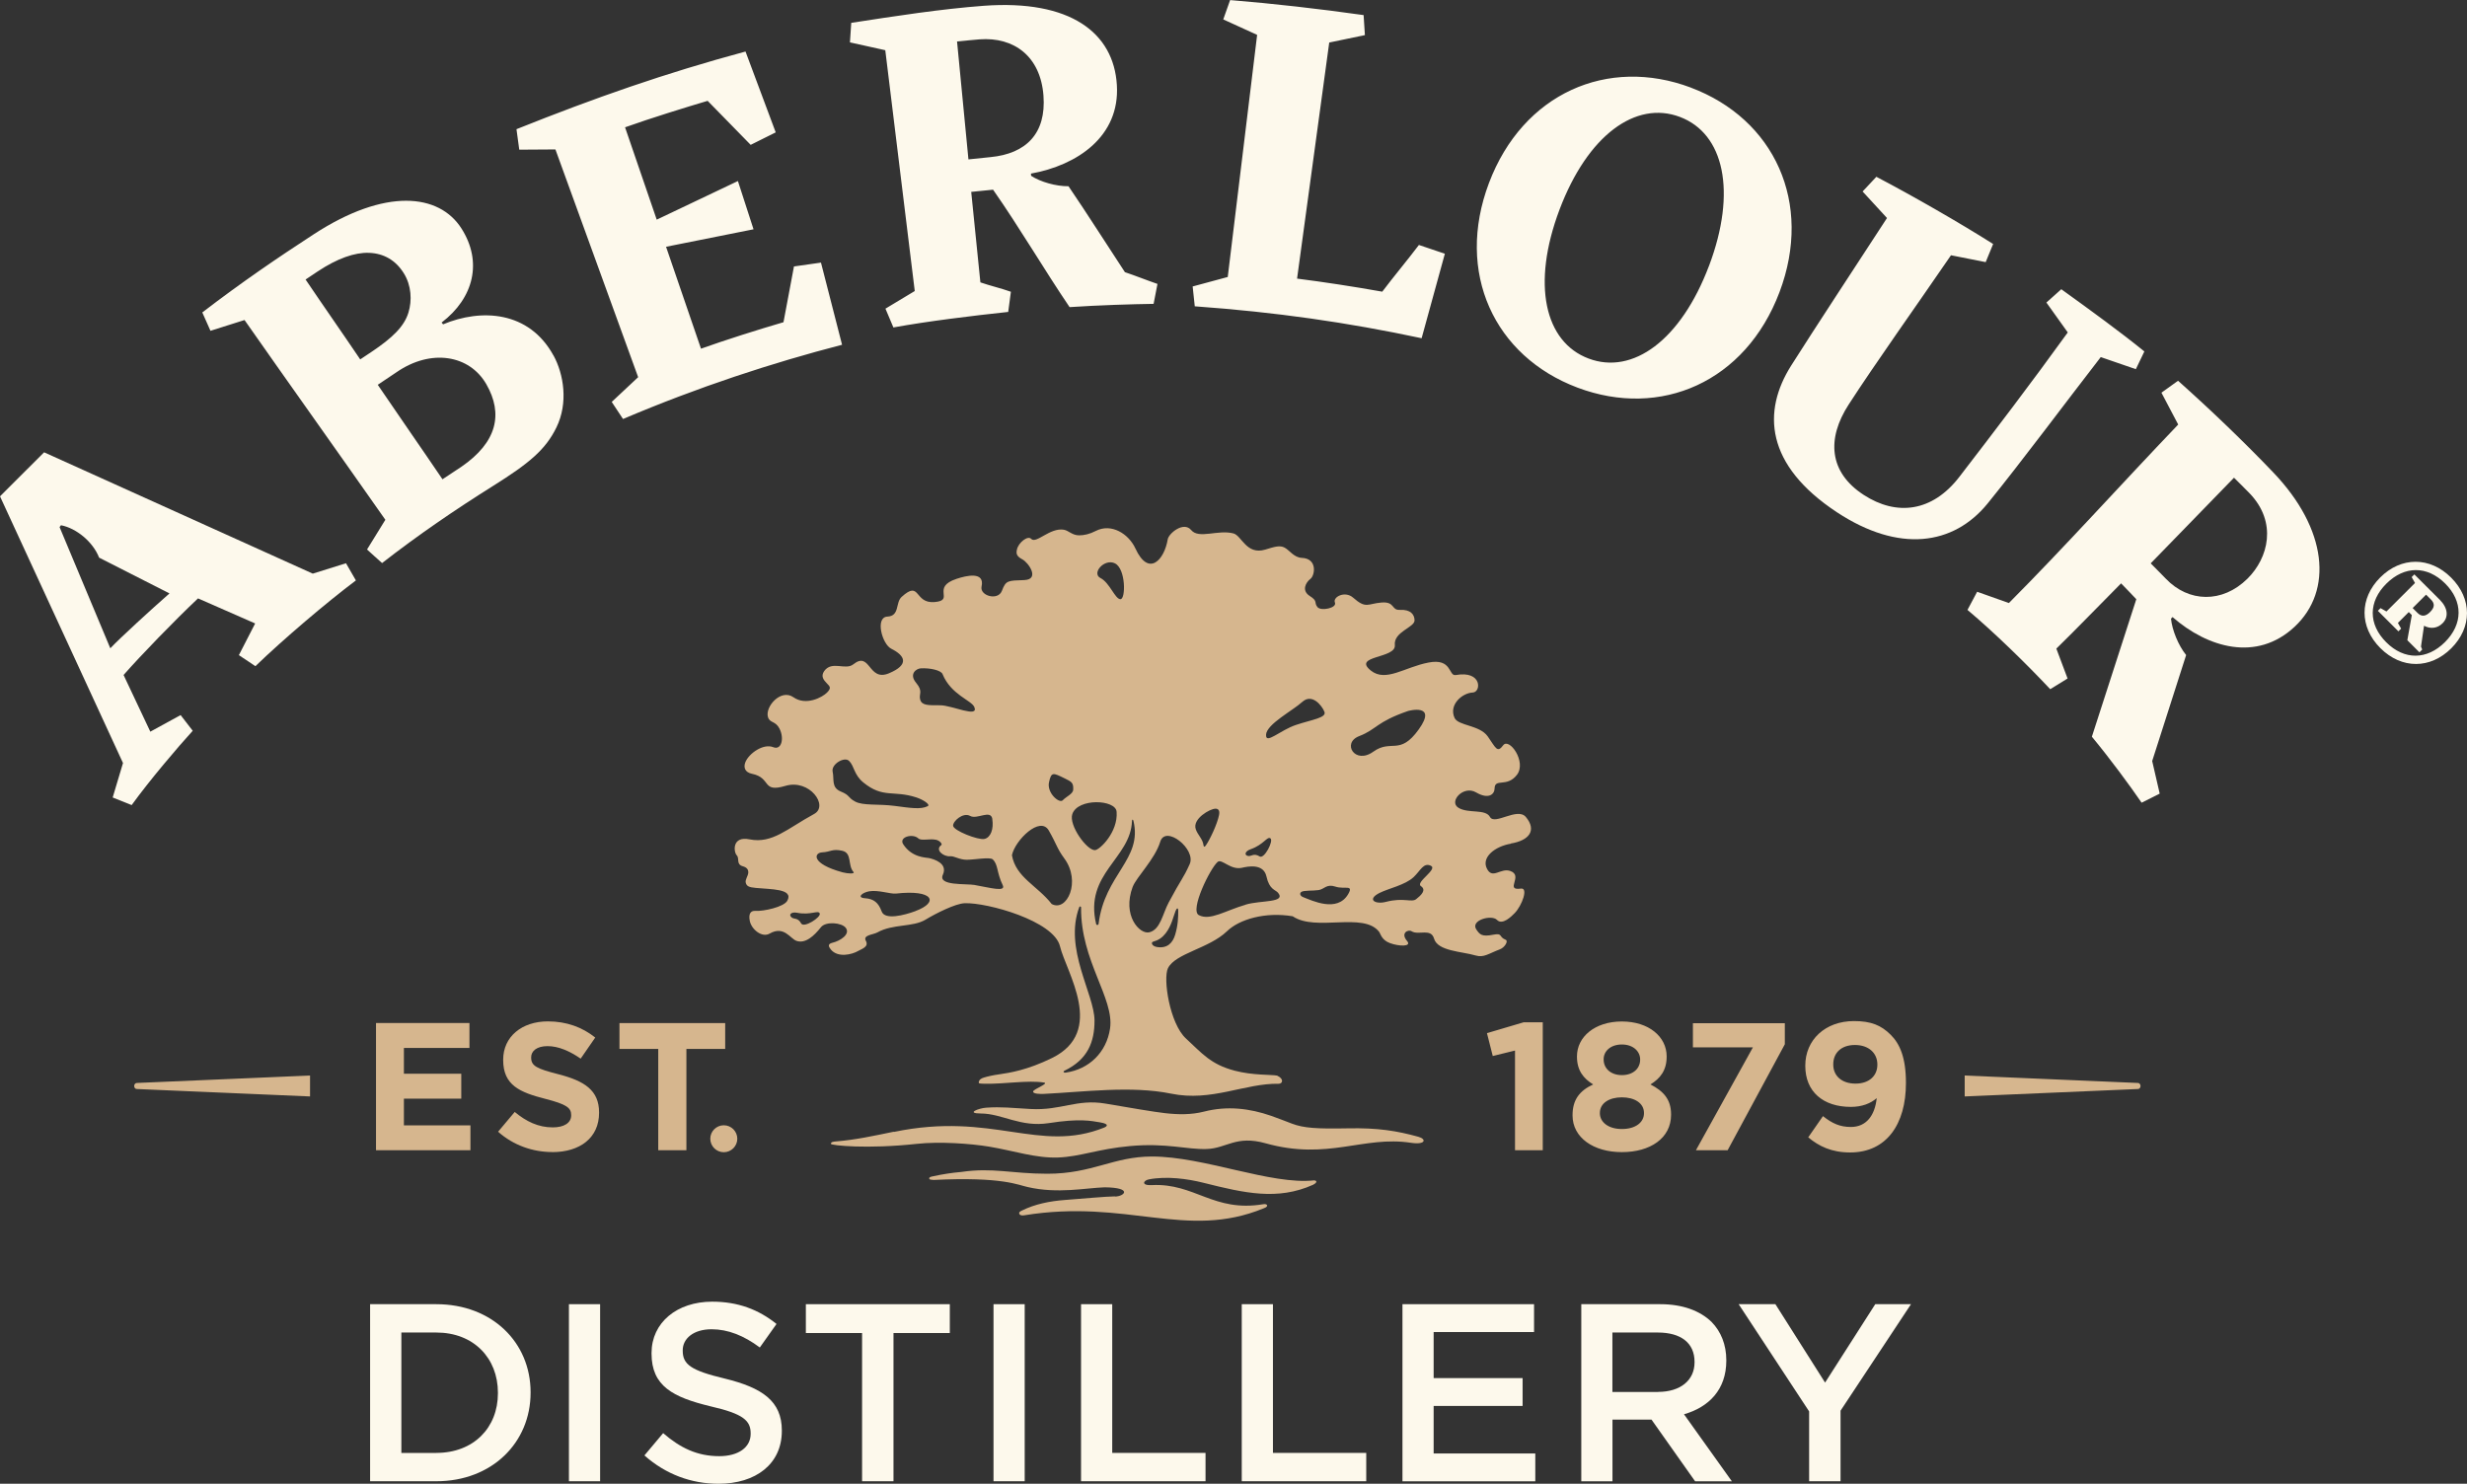 <?xml version="1.0" encoding="UTF-8"?>
<svg xmlns="http://www.w3.org/2000/svg" width="133" height="80" viewBox="0 0 133 80" fill="none">
  <rect x="0" y="0" width="133" height="80" fill="#333333" stroke="none"/>
  <g clip-path="url(#clip0_26011_8178)">
    <path d="M19.953 70.318H23.522C26.527 70.318 28.605 72.379 28.605 75.065V75.091C28.605 77.777 26.527 79.864 23.522 79.864H19.953V70.318ZM23.522 78.336C25.529 78.336 26.844 76.984 26.844 75.118V75.091C26.844 73.224 25.534 71.846 23.522 71.846H21.638V78.34H23.522V78.336Z" fill="#FDF9EC"></path>
    <path d="M30.672 70.318H32.353V79.864H30.672V70.318Z" fill="#FDF9EC"></path>
    <path d="M34.742 78.472L35.752 77.27C36.67 78.063 37.583 78.512 38.775 78.512C39.811 78.512 40.469 78.036 40.469 77.31V77.284C40.469 76.601 40.085 76.231 38.311 75.826C36.273 75.333 35.126 74.734 35.126 72.978V72.951C35.126 71.313 36.494 70.182 38.391 70.182C39.785 70.182 40.892 70.604 41.863 71.384L40.963 72.652C40.102 72.009 39.242 71.67 38.364 71.67C37.38 71.67 36.807 72.176 36.807 72.801V72.828C36.807 73.563 37.244 73.893 39.075 74.329C41.095 74.822 42.15 75.544 42.15 77.125V77.151C42.15 78.939 40.742 80 38.735 80C37.275 80 35.894 79.494 34.742 78.472Z" fill="#FDF9EC"></path>
    <path d="M46.481 71.873H43.445V70.318H51.206V71.873H48.17V79.864H46.476V71.873H46.481Z" fill="#FDF9EC"></path>
    <path d="M53.562 70.318H55.243V79.864H53.562V70.318Z" fill="#FDF9EC"></path>
    <path d="M58.281 70.318H59.962V78.336H64.992V79.864H58.281V70.318Z" fill="#FDF9EC"></path>
    <path d="M66.945 70.318H68.626V78.336H73.656V79.864H66.945V70.318Z" fill="#FDF9EC"></path>
    <path d="M75.609 70.318H82.703V71.82H77.29V74.303H82.086V75.804H77.29V78.367H82.77V79.868H75.609V70.323V70.318Z" fill="#FDF9EC"></path>
    <path d="M85.25 70.318H89.512C90.716 70.318 91.656 70.675 92.273 71.274C92.781 71.793 93.068 72.502 93.068 73.334V73.361C93.068 74.928 92.124 75.87 90.787 76.253L93.368 79.868H91.387L89.035 76.54H86.931V79.868H85.25V70.323V70.318ZM89.388 75.047C90.593 75.047 91.356 74.422 91.356 73.453V73.427C91.356 72.405 90.619 71.846 89.375 71.846H86.927V75.051H89.388V75.047Z" fill="#FDF9EC"></path>
    <path d="M97.533 76.099L93.734 70.318H95.715L98.393 74.545L101.098 70.318H103.025L99.227 76.06V79.864H97.533V76.099Z" fill="#FDF9EC"></path>
    <path d="M115.259 58.39C115.334 58.39 115.4 58.461 115.4 58.553C115.4 58.641 115.339 58.716 115.264 58.716L105.92 59.117V57.989L115.259 58.39ZM81.677 62.018H83.173V55.119H82.141L80.164 55.704L80.477 56.937L81.677 56.642V62.018ZM87.439 62.119C88.961 62.119 90.09 61.375 90.09 60.103V60.085C90.09 59.271 89.676 58.83 88.979 58.469C89.508 58.148 89.852 57.708 89.852 56.972V56.955C89.852 55.898 88.89 55.075 87.435 55.075C85.979 55.075 85.017 55.907 85.017 56.955V56.972C85.017 57.708 85.361 58.148 85.891 58.469C85.162 58.804 84.779 59.293 84.779 60.125V60.142C84.779 61.336 85.908 62.119 87.43 62.119H87.439ZM87.439 60.873C86.693 60.873 86.252 60.49 86.252 60.024V60.006C86.252 59.478 86.755 59.165 87.439 59.165C88.123 59.165 88.63 59.478 88.63 60.006V60.024C88.63 60.504 88.189 60.873 87.439 60.873ZM87.439 57.967C86.839 57.967 86.455 57.606 86.455 57.127V57.109C86.455 56.686 86.817 56.316 87.439 56.316C88.061 56.316 88.423 56.699 88.423 57.118V57.135C88.423 57.615 88.039 57.967 87.439 57.967ZM91.427 62.018H93.139L96.223 56.303V55.167H91.268V56.471H94.502L91.427 62.023V62.018ZM99.748 62.137C101.702 62.137 102.752 60.618 102.752 58.399V58.381C102.752 57.03 102.426 56.285 101.936 55.797C101.415 55.277 100.873 55.053 99.951 55.053C98.398 55.053 97.326 56.07 97.326 57.452V57.47C97.326 58.861 98.287 59.68 99.783 59.68C100.383 59.68 100.846 59.495 101.177 59.209C101.08 60.129 100.626 60.763 99.783 60.763C99.205 60.763 98.781 60.578 98.279 60.178L97.484 61.322C98.062 61.802 98.742 62.137 99.743 62.137H99.748ZM100.034 58.425C99.289 58.425 98.834 58.003 98.834 57.4V57.382C98.834 56.774 99.258 56.343 100.004 56.343C100.749 56.343 101.212 56.783 101.212 57.391V57.408C101.212 57.994 100.78 58.425 100.034 58.425Z" fill="#D6B68E"></path>
    <path d="M81.449 45.48C82.446 45.317 82.861 44.767 82.261 44.049C81.806 43.508 80.58 44.507 80.328 44.049C80.077 43.596 79.168 43.882 78.626 43.552C78.087 43.221 78.895 42.323 79.578 42.724C80.267 43.124 80.571 42.812 80.575 42.517C80.584 41.931 81.237 42.482 81.78 41.777C82.318 41.073 81.361 39.752 81.039 40.183C80.717 40.619 80.642 40.324 80.205 39.703C79.764 39.083 78.617 39.14 78.418 38.708C78.092 37.999 78.833 37.361 79.397 37.339C79.861 37.322 79.914 36.137 78.48 36.397C78.083 36.467 78.295 35.472 77.011 35.723C75.722 35.97 74.712 36.798 73.905 36.155C72.881 35.336 75.268 35.516 75.198 34.785C75.123 34.059 76.27 33.834 76.261 33.443C76.256 33.134 76.049 32.853 75.471 32.883C74.995 32.91 75.22 32.425 74.474 32.487C73.724 32.549 73.653 32.844 72.948 32.223C72.506 31.835 71.84 32.192 71.968 32.487C72.092 32.782 71.214 32.963 71.028 32.734C70.821 32.483 71.073 32.425 70.614 32.135C70.155 31.844 70.393 31.404 70.653 31.206C70.879 31.034 71.05 30.118 70.186 30.079C69.758 30.061 69.524 29.669 69.259 29.528C68.995 29.383 68.699 29.484 68.205 29.634C67.195 29.933 66.939 28.881 66.502 28.762C65.668 28.538 64.636 29.079 64.221 28.582C63.806 28.084 63.004 28.771 62.955 29.075C62.77 30.193 61.927 31.127 61.212 29.573C60.842 28.771 59.907 28.199 59.077 28.626C58.737 28.802 58.437 28.864 58.177 28.864C57.802 28.864 57.612 28.604 57.348 28.56C56.593 28.441 55.861 29.343 55.592 29.053C55.415 28.859 54.908 29.247 54.824 29.63C54.78 29.837 54.785 29.982 55.115 30.158C55.451 30.334 56.082 31.246 55.212 31.276C54.339 31.307 54.229 31.285 54.017 31.849C53.809 32.412 52.808 32.122 52.918 31.624C53.104 30.792 52.093 31.034 51.568 31.21C50.166 31.677 51.507 32.368 50.386 32.461C49.266 32.558 49.636 31.25 48.608 32.183C48.264 32.496 48.516 33.214 47.84 33.245C47.166 33.28 47.554 34.733 48.052 34.979C48.798 35.353 49.036 35.838 47.92 36.304C46.799 36.771 46.932 35.076 46.001 35.82C45.577 36.155 44.849 35.604 44.435 36.181C44.236 36.463 44.404 36.661 44.567 36.833C44.739 37.013 44.84 37.084 44.585 37.343C44.338 37.594 43.455 38.07 42.776 37.594C42.096 37.115 41.227 38.114 41.404 38.669C41.514 39.003 41.805 38.854 42.026 39.29C42.291 39.813 42.132 40.465 41.686 40.285C41.157 40.073 40.376 40.615 40.182 41.099C40.076 41.372 40.155 41.641 40.539 41.72C41.611 41.94 41.042 42.759 42.343 42.372C43.645 41.984 44.695 43.45 43.892 43.886C42.441 44.674 41.642 45.502 40.407 45.255C39.449 45.062 39.551 45.938 39.718 46.114C39.886 46.29 39.666 46.598 40.049 46.708C40.252 46.766 40.349 46.871 40.341 47.052C40.332 47.232 40.164 47.422 40.204 47.589C40.252 47.787 40.38 47.84 40.755 47.875C41.541 47.954 42.816 47.91 42.441 48.571C42.255 48.901 41.161 49.143 40.716 49.112C40.526 49.099 40.327 49.205 40.424 49.663C40.522 50.116 41.082 50.574 41.492 50.336C42.269 49.892 42.599 50.609 42.939 50.728C43.416 50.895 43.883 50.468 44.258 49.993C44.519 49.663 45.383 49.746 45.595 50.024C45.864 50.376 45.286 50.733 44.88 50.83C44.607 50.895 44.664 51.036 44.792 51.195C45.167 51.648 45.921 51.477 46.279 51.265C46.455 51.164 46.857 51.05 46.68 50.728C46.504 50.407 47.077 50.402 47.307 50.27C48.132 49.808 49.212 49.997 49.892 49.588C50.443 49.253 51.516 48.712 52.01 48.699C53.214 48.654 56.814 49.645 57.145 51.019C57.476 52.406 59.637 55.615 56.712 57.046C55.385 57.698 54.423 57.843 53.911 57.918C53.527 57.971 53.245 58.037 53.042 58.099C52.949 58.129 52.799 58.182 52.768 58.336C52.755 58.398 52.799 58.416 52.817 58.416C52.888 58.424 52.98 58.433 53.104 58.433C54.171 58.451 55.415 58.231 56.28 58.367C56.58 58.416 55.729 58.711 55.698 58.847C55.667 58.988 56.126 58.988 56.28 58.979C58.385 58.878 60.996 58.526 63.136 58.966C65.324 59.415 67.098 58.402 68.937 58.433C69.149 58.433 69.237 58.169 68.849 57.993C68.496 57.931 67.539 57.984 66.568 57.729C65.262 57.385 64.808 56.795 63.934 55.99C63.061 55.184 62.69 52.762 62.968 52.199C63.374 51.393 65.178 51.142 66.145 50.213C66.82 49.557 68.223 49.156 69.692 49.403C70.931 50.248 73.503 49.156 74.346 50.235C74.434 50.345 74.478 50.684 74.942 50.852C75.418 51.028 76.128 51.054 75.859 50.737C75.484 50.301 75.921 50.094 76.106 50.213C76.481 50.442 77.143 50.028 77.311 50.605C77.505 51.287 78.806 51.296 79.552 51.516C79.993 51.648 80.253 51.415 80.858 51.186C81.127 51.085 81.33 50.733 81.175 50.671C80.778 50.513 81.034 50.292 80.496 50.398C79.874 50.521 79.772 50.376 79.592 50.116C79.252 49.619 80.412 49.297 80.703 49.597C80.995 49.901 81.484 49.412 81.661 49.231C82.058 48.817 82.406 47.853 81.996 47.91C81.087 48.038 82.159 47.215 81.418 46.959C80.897 46.779 80.461 47.435 80.161 46.832C79.856 46.228 80.584 45.634 81.458 45.489L81.449 45.48ZM68.254 39.607C68.302 39.034 69.683 38.321 70.208 37.845C70.733 37.37 71.258 38.03 71.399 38.369C71.545 38.7 70.733 38.797 69.877 39.083C69.017 39.364 68.209 40.175 68.258 39.607H68.254ZM65.518 43.6C65.712 43.6 65.761 43.732 65.721 43.943C65.624 44.437 65.218 45.286 65.015 45.572C64.909 45.727 64.887 45.617 64.879 45.55C64.834 45.225 64.565 45.013 64.464 44.705C64.274 44.137 65.254 43.6 65.518 43.604V43.6ZM61.106 44.26C61.605 46.339 59.554 47.131 59.227 49.812C59.218 49.887 59.112 49.896 59.095 49.821C58.442 47.096 60.965 46.29 61.027 44.26C61.027 44.172 61.089 44.172 61.106 44.26ZM60.114 30.378C60.696 30.669 60.696 32.307 60.405 32.307C60.114 32.307 59.827 31.417 59.329 31.166C58.83 30.915 59.536 30.088 60.118 30.378H60.114ZM56.554 42.178C56.677 41.601 56.779 41.663 57.405 41.971C57.758 42.147 57.877 42.191 57.859 42.57C57.851 42.807 57.498 42.935 57.29 43.151C57.109 43.336 56.426 42.755 56.554 42.173V42.178ZM53.496 44.164C53.58 44.701 53.408 45.159 53.073 45.233C52.737 45.308 51.396 44.784 51.383 44.52C51.37 44.274 51.921 43.781 52.301 43.992C52.68 44.203 53.417 43.622 53.501 44.164H53.496ZM49.632 36.036C50.13 36.005 50.73 36.137 50.814 36.344C51.268 37.458 52.367 37.753 52.526 38.118C52.79 38.73 51.312 38.026 50.691 38.026C50.068 38.026 49.707 38.048 49.61 37.727C49.517 37.405 49.791 37.3 49.389 36.815C48.987 36.331 49.407 36.049 49.632 36.036ZM45.767 41.016C46.067 41.306 46.027 41.768 46.548 42.191C47.615 43.058 48.154 42.592 49.393 42.992C49.751 43.107 50.188 43.38 50.011 43.468C49.636 43.653 49.093 43.565 48.22 43.45C47.346 43.336 46.53 43.45 46.102 43.217C45.674 42.984 45.851 42.891 45.326 42.675C44.805 42.46 44.982 42.015 44.889 41.605C44.801 41.205 45.52 40.782 45.767 41.02V41.016ZM43.195 49.795C43.023 49.469 42.811 49.57 42.683 49.469C42.493 49.315 42.657 49.152 42.974 49.214C43.72 49.359 44.108 49.051 44.192 49.249C44.28 49.451 43.336 50.055 43.195 49.79V49.795ZM67.909 46.176C67.596 45.982 67.464 46.176 67.301 46.154C67.058 46.118 67.115 45.894 67.424 45.788C68.139 45.537 68.315 45.075 68.492 45.203C68.673 45.33 68.161 46.334 67.909 46.176ZM45.427 47.034C43.715 46.568 43.874 45.977 44.329 45.956C44.783 45.934 44.867 45.749 45.41 45.872C45.948 45.995 45.692 46.647 46.01 47.012C46.111 47.127 45.714 47.109 45.427 47.034ZM49.349 49.126C48.754 49.346 47.704 49.619 47.532 49.143C47.36 48.668 47.104 48.461 46.636 48.43C46.169 48.399 46.477 48.122 46.861 48.056C47.346 47.972 48.008 48.21 48.299 48.179C50.324 47.95 50.638 48.646 49.354 49.121L49.349 49.126ZM52.561 47.717C52.067 47.633 50.549 47.774 50.832 47.162C51.11 46.545 50.346 46.321 50.082 46.264C49.918 46.228 49.173 46.251 48.696 45.524C48.436 45.128 49.208 44.921 49.508 45.203C49.671 45.352 50.117 45.203 50.461 45.278C50.673 45.322 50.818 45.515 50.748 45.564C50.386 45.819 50.862 46.202 51.237 46.167C51.441 46.149 51.723 46.356 52.12 46.356C52.517 46.356 53.368 46.198 53.518 46.334C53.818 46.611 53.726 47.039 54.057 47.721C54.251 48.117 53.364 47.858 52.565 47.721L52.561 47.717ZM56.699 48.742C55.923 47.748 54.767 47.312 54.555 46.11C54.718 45.313 56.077 43.957 56.545 44.784C56.973 45.533 56.982 45.744 57.374 46.277C58.301 47.527 57.52 49.183 56.699 48.742ZM57.811 43.891C58.111 43.019 60.149 43.102 60.198 43.767C60.282 44.864 59.293 45.819 59.037 45.837C58.601 45.867 57.604 44.489 57.811 43.891ZM57.436 57.834C57.343 57.848 57.299 57.773 57.388 57.729C58.649 57.121 59.011 56.17 59.007 55.017C58.998 53.59 57.343 51.151 58.186 48.905C58.208 48.853 58.283 48.87 58.283 48.923C58.252 51.807 60.083 53.819 59.845 55.453C59.655 56.738 58.715 57.658 57.44 57.834H57.436ZM61.067 47.813C61.265 47.294 62.262 46.325 62.549 45.388C62.831 44.45 64.504 45.788 64.137 46.594C63.771 47.404 63.709 47.338 63.004 48.663C62.677 49.275 62.562 50.121 61.962 50.266C61.442 50.394 60.484 49.368 61.067 47.809V47.813ZM63.52 49.112C63.52 49.443 63.511 49.874 63.356 50.394C63.224 50.838 62.937 51.142 62.39 51.063C62.086 51.019 62.046 50.807 62.157 50.777C62.456 50.693 62.651 50.561 62.836 50.328C63.167 49.909 63.268 49.372 63.379 49.108C63.436 48.967 63.52 48.905 63.52 49.117V49.112ZM67.159 48.778C66.061 49.095 65.24 49.658 64.632 49.341C64.129 49.082 65.24 46.819 65.646 46.471C65.867 46.281 66.343 46.929 66.957 46.788C67.261 46.717 68.117 46.537 68.276 47.254C68.434 47.976 68.765 47.968 68.902 48.135C69.348 48.685 67.976 48.531 67.159 48.773V48.778ZM72.674 48.223C72.083 49.209 70.746 48.562 70.248 48.368C70.111 48.316 70.036 48.179 70.155 48.091C70.292 47.994 70.79 48.038 71.095 47.99C71.399 47.941 71.514 47.642 71.999 47.805C72.489 47.968 73.005 47.668 72.674 48.223ZM73.274 39.69C74.231 39.32 74.187 38.929 75.912 38.334C75.912 38.334 77.522 37.889 76.486 39.329C75.453 40.769 75.017 39.827 74.033 40.531C73.049 41.24 72.321 40.06 73.274 39.69ZM74.386 48.139C74.853 47.902 75.753 47.721 76.212 47.29C76.578 46.946 76.742 46.488 77.139 46.678C77.536 46.867 76.287 47.567 76.605 47.778C76.922 47.99 76.596 48.285 76.349 48.478C76.102 48.676 75.674 48.377 74.725 48.624C74.152 48.778 73.658 48.505 74.381 48.139M48.189 61.018C47.104 61.242 46.138 61.454 45.074 61.542C44.951 61.55 44.783 61.568 44.796 61.674C44.805 61.757 46.742 61.964 49.42 61.674C50.651 61.537 52.345 61.66 53.324 61.823C54.67 62.048 55.839 62.453 57.048 62.409C58.257 62.361 59.179 61.951 60.912 61.793C62.88 61.612 63.978 61.986 65.055 61.951C66.132 61.916 66.634 61.194 68.231 61.643C71.602 62.585 73.49 61.22 76.076 61.617C76.865 61.735 76.914 61.414 76.464 61.291C75.312 60.974 74.298 60.802 72.648 60.837C70.998 60.868 70.278 60.824 69.648 60.582C69.277 60.441 68.911 60.296 68.536 60.164C67.367 59.758 66.162 59.613 64.909 59.935C64.221 60.111 63.507 60.097 62.809 60.018C62.205 59.952 60.899 59.723 59.598 59.503C58.054 59.239 57.198 59.886 55.565 59.794C54.538 59.736 53.999 59.666 53.165 59.723C52.76 59.75 52.049 60.032 52.874 60.036C54.039 60.04 55.01 60.793 56.545 60.555C58.204 60.296 58.817 60.432 59.315 60.516C59.858 60.608 59.646 60.749 59.536 60.793C56.015 62.206 53.532 59.917 48.185 61.031L48.189 61.018ZM60.114 64.505C59.615 64.509 58.318 64.632 57.423 64.698C56.593 64.76 55.808 64.919 55.107 65.262C55.018 65.306 54.917 65.35 54.952 65.443C54.987 65.54 55.115 65.54 55.212 65.526C60.776 64.624 63.943 66.869 68.13 65.148C68.43 65.046 68.324 64.888 68.108 64.927C65.412 65.376 64.42 63.778 62.095 63.897C61.508 63.928 61.636 63.646 61.936 63.589C62.898 63.404 64.014 63.554 64.887 63.774C67.098 64.329 68.871 64.738 70.79 63.88C70.936 63.813 71.073 63.664 70.848 63.642C68.518 63.897 64.918 62.356 62.104 62.356C60.017 62.356 58.905 63.285 56.461 63.285C54.542 63.285 53.518 62.937 51.824 63.188C51.308 63.232 50.801 63.312 50.302 63.422C50.223 63.439 50.086 63.457 50.095 63.541C50.108 63.629 50.245 63.598 50.324 63.62C54.057 63.435 54.908 63.902 55.411 64.003C57.03 64.377 58.543 64.047 59.558 64.016C61.098 64.034 60.612 64.509 60.114 64.514V64.505Z" fill="#D6B68E"></path>
    <path d="M16.715 57.989V59.117L7.371 58.716C7.296 58.716 7.234 58.645 7.234 58.553C7.234 58.465 7.296 58.39 7.376 58.39L16.715 57.989ZM20.275 62.018H25.362V60.675H21.775V59.235H24.868V57.892H21.775V56.501H25.309V55.158H20.271V62.009L20.275 62.018ZM29.774 62.119C31.256 62.119 32.297 61.358 32.297 59.997V59.98C32.297 58.786 31.512 58.284 30.118 57.923C28.931 57.62 28.636 57.474 28.636 57.021V57.003C28.636 56.669 28.94 56.404 29.518 56.404C30.096 56.404 30.696 56.66 31.305 57.078L32.09 55.942C31.393 55.383 30.537 55.07 29.536 55.07C28.133 55.07 27.127 55.894 27.127 57.135V57.153C27.127 58.513 28.022 58.896 29.408 59.249C30.559 59.544 30.793 59.737 30.793 60.12V60.138C30.793 60.539 30.418 60.785 29.8 60.785C29.015 60.785 28.366 60.464 27.749 59.953L26.853 61.019C27.678 61.754 28.728 62.115 29.769 62.115L29.774 62.119ZM35.491 62.018H37.005V56.554H39.096V55.163H33.396V56.554H35.487V62.018H35.491ZM39.021 62.124C39.422 62.124 39.749 61.798 39.749 61.397C39.749 60.997 39.422 60.671 39.021 60.671C38.619 60.671 38.293 60.997 38.293 61.397C38.293 61.798 38.619 62.124 39.021 62.124Z" fill="#D6B68E"></path>
    <path d="M60.649 14.679C59.683 13.213 58.62 11.531 57.605 10.042C56.926 10.047 56.092 9.809 55.589 9.479C55.589 9.439 55.585 9.4 55.58 9.36C58.064 8.915 60.385 7.365 60.212 4.583C60.041 1.765 57.707 -0.031 53.035 0.312C50.701 0.488 48.297 0.862 45.892 1.232C45.857 1.62 45.857 1.902 45.822 2.285L47.727 2.707L49.316 15.691L47.736 16.642L48.164 17.655C50.008 17.32 52.373 17.03 54.354 16.818L54.499 15.731C53.983 15.546 53.374 15.405 52.854 15.225L52.36 10.346C52.664 10.315 53.185 10.258 53.538 10.227C54.976 12.284 56.299 14.547 57.663 16.559C59.26 16.453 61.02 16.4 62.193 16.383L62.401 15.308C61.796 15.101 61.249 14.877 60.645 14.674L60.649 14.679ZM53.401 8.471C53.004 8.51 52.558 8.559 52.21 8.594L51.596 2.236C52.029 2.197 52.399 2.152 52.805 2.122C54.667 1.981 56.096 3.037 56.255 5.155C56.41 7.203 55.316 8.286 53.401 8.471ZM115.606 18.949L115.147 19.905L113.255 19.253C111.322 21.75 109.019 24.849 107.162 27.139C105.313 29.415 102.371 29.82 99.031 27.619C95.162 25.065 95.003 22.181 96.565 19.711C97.884 17.629 99.931 14.52 101.731 11.755L100.416 10.324L101.158 9.532C103.147 10.575 105.688 12.037 107.453 13.155L107.052 14.133L105.181 13.763C103.315 16.488 101.091 19.605 99.662 21.816C98.48 23.643 98.586 25.457 100.478 26.685C102.247 27.834 104.171 27.61 105.631 25.712C107.55 23.22 109.483 20.684 111.477 17.924L110.325 16.312L111.128 15.594C112.756 16.766 114.331 17.915 115.597 18.941L115.606 18.949ZM45.398 18.588C41.626 19.566 37.647 20.865 33.588 22.591L32.979 21.67L34.404 20.336L29.944 8.057L27.994 8.07C27.941 7.687 27.892 7.348 27.844 6.965C32.105 5.261 35.855 3.949 40.192 2.778C40.761 4.31 41.26 5.64 41.82 7.137C41.37 7.361 40.92 7.586 40.47 7.81C39.694 7.013 38.939 6.243 38.15 5.437C36.994 5.78 35.079 6.37 33.698 6.864L35.405 11.843L39.782 9.761C39.954 10.289 40.492 11.953 40.624 12.363L35.908 13.305L37.792 18.8C39.089 18.337 40.849 17.778 42.239 17.373C42.425 16.383 42.614 15.366 42.804 14.366C43.289 14.296 43.775 14.225 44.26 14.159C44.617 15.568 45.049 17.21 45.398 18.593V18.588ZM77.895 13.679L76.642 18.236C72.601 17.378 68.802 16.832 64.412 16.515C64.373 16.176 64.338 15.788 64.298 15.445L66.19 14.934L67.774 1.88L65.948 1.047L66.318 0.004C68.639 0.193 71.149 0.479 73.514 0.814L73.584 1.893L71.661 2.293L69.927 15.022C71.295 15.194 73.024 15.458 74.52 15.726C75.137 14.908 75.87 14.036 76.496 13.208C76.964 13.362 77.427 13.521 77.89 13.679H77.895ZM91.161 4.724C86.678 3.037 82.103 5.028 80.273 9.866C78.446 14.705 80.564 19.214 85.046 20.9C89.528 22.586 94.103 20.596 95.934 15.757C97.761 10.919 95.643 6.41 91.156 4.724H91.161ZM92.136 14.331C90.618 18.346 88.024 20.226 85.646 19.332C83.268 18.439 82.562 15.317 84.076 11.302C85.593 7.286 88.187 5.406 90.565 6.304C92.943 7.198 93.649 10.32 92.136 14.335V14.331Z" fill="#FDF9EC"></path>
    <path d="M18.662 30.366L16.862 30.929L2.378 24.387L0 26.76L6.631 41.14L6.075 42.998L7.098 43.407C8.087 42.042 9.573 40.299 10.39 39.401L9.737 38.555L8.104 39.449L6.662 36.393C7.584 35.345 9.379 33.487 10.676 32.263C10.919 32.373 13.756 33.615 13.756 33.615L12.878 35.323L13.769 35.918C15.278 34.461 17.612 32.479 19.187 31.295L18.657 30.375L18.662 30.366ZM5.947 34.954C5.872 34.769 3.212 28.42 3.212 28.42L3.287 28.319C4.112 28.477 5.012 29.212 5.343 30.066C5.343 30.066 8.973 31.911 9.137 31.995C8.179 32.836 6.481 34.386 5.943 34.958L5.947 34.954Z" fill="#FDF9EC"></path>
    <path d="M29.837 19.166C28.522 16.762 25.95 16.621 23.872 17.493C23.908 17.48 23.828 17.427 23.806 17.392C25.549 16.062 26.021 14.111 24.878 12.319C23.674 10.431 20.775 10.118 16.919 12.628C14.969 13.896 13.006 15.234 10.906 16.846L11.347 17.836L13.183 17.255C15.428 20.465 18.018 24.093 20.775 28.025L19.787 29.627C20.047 29.856 20.338 30.134 20.599 30.358C22.544 28.843 24.516 27.496 26.585 26.197C28.509 24.991 29.409 24.256 30 23.041C30.644 21.72 30.393 20.179 29.841 19.166H29.837ZM19.416 19.373C18.424 17.902 17.493 16.581 16.474 15.071C16.686 14.93 16.893 14.79 17.105 14.649C18.186 13.927 19.13 13.605 19.889 13.632C20.678 13.658 21.331 14.023 21.772 14.737C22.178 15.388 22.222 16.198 22.019 16.855C21.794 17.594 21.168 18.211 20.021 18.977C19.814 19.113 19.628 19.241 19.421 19.377L19.416 19.373ZM24.874 25.167C24.578 25.37 24.265 25.563 23.855 25.841C22.752 24.212 21.508 22.433 20.365 20.747C20.705 20.518 21.049 20.293 21.384 20.064C23.241 18.787 25.311 19.135 26.219 20.716C27.137 22.314 26.802 23.842 24.874 25.167Z" fill="#FDF9EC"></path>
    <path d="M122.566 25.483C120.96 23.801 119.155 22.075 117.422 20.529L116.526 21.172L117.43 22.889C114.298 26.165 111.289 29.515 108.303 32.514L106.591 31.906L106.07 32.884C107.513 34.099 109.229 35.772 110.531 37.159L111.466 36.582L110.861 34.971C111.978 33.883 113.222 32.584 114.351 31.453C114.62 31.739 114.907 32.016 115.172 32.307L112.776 39.721C113.764 40.914 114.814 42.341 115.458 43.279L116.433 42.79L116.028 41.033L117.858 35.319C117.435 34.795 117.1 33.962 117.042 33.355C117.069 33.328 117.1 33.298 117.126 33.271C119.01 34.918 121.657 35.71 123.708 33.791C125.786 31.849 125.477 28.525 122.557 25.474L122.566 25.483ZM121.163 31.202C119.808 32.54 117.986 32.483 116.764 31.202C116.491 30.916 116.222 30.656 115.948 30.374C117.466 28.824 118.869 27.363 120.439 25.756C120.691 26.011 121.013 26.319 121.291 26.61C122.777 28.168 122.297 30.079 121.163 31.202Z" fill="#FDF9EC"></path>
    <path d="M132.152 34.955C131.027 36.078 129.474 36.087 128.331 34.946C127.189 33.806 127.198 32.256 128.323 31.133C129.447 30.011 131 30.002 132.143 31.142C133.29 32.287 133.277 33.832 132.152 34.955ZM131.812 34.62C132.783 33.652 132.796 32.428 131.821 31.459C130.846 30.491 129.628 30.499 128.653 31.468C127.678 32.437 127.67 33.656 128.645 34.629C129.62 35.602 130.842 35.589 131.812 34.62ZM130.581 35.025L130.436 35.171L129.783 34.519L130.025 33.163L129.862 33L129.275 33.586L129.448 33.894L129.302 34.039L128.195 32.934L128.34 32.789L128.658 32.969L130.197 31.433L130.017 31.116L130.162 30.97L131.53 32.335C131.984 32.789 132.011 33.278 131.684 33.603C131.415 33.872 131.049 33.929 130.683 33.74L130.52 34.862L130.586 35.025H130.581ZM130.07 32.784L130.33 33.044C130.55 33.264 130.771 33.238 131.005 33.005C131.265 32.745 131.274 32.542 131.045 32.313L130.793 32.062L130.07 32.784Z" fill="#FDF9EC"></path>
  </g>
  <defs>
    <clipPath id="clip0_26011_8178">
      <rect width="133" height="80" fill="white"></rect>
    </clipPath>
  </defs>
</svg>
